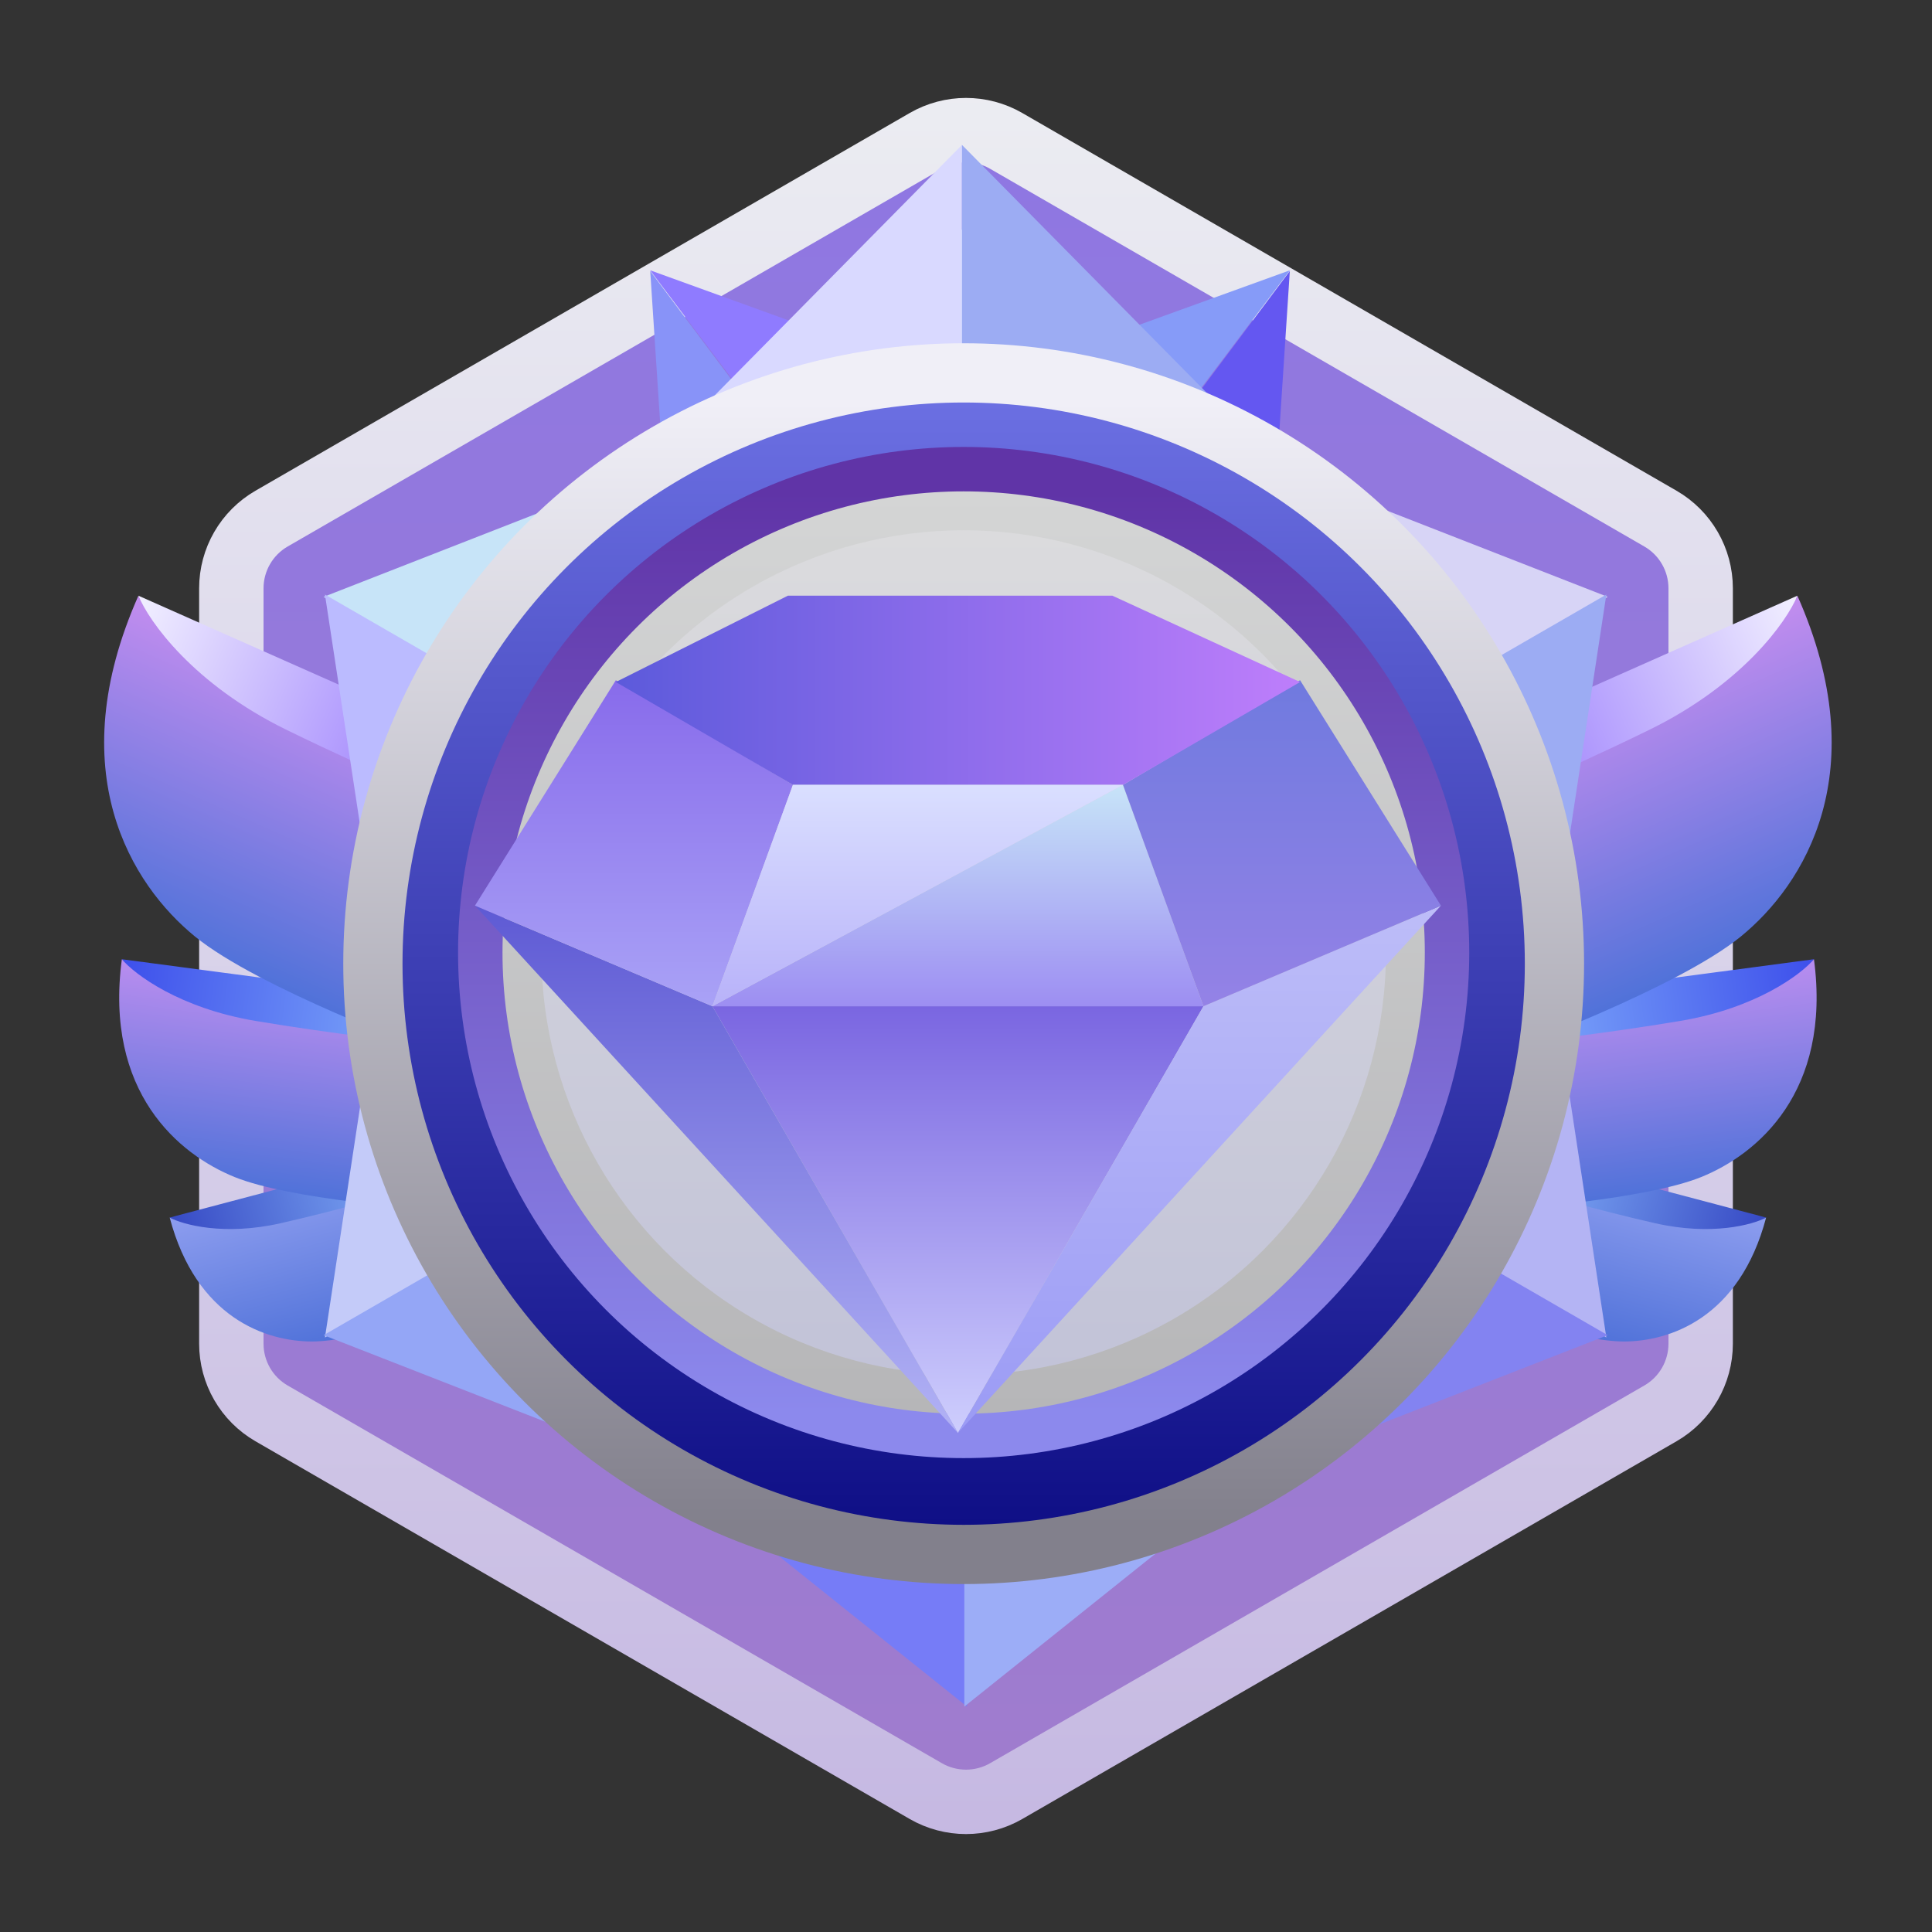 <svg width="240" height="240" viewBox="0 0 240 240" fill="none" xmlns="http://www.w3.org/2000/svg">
<rect x="0" y="0" width="240" height="240" fill="#333333" stroke="none"/>
<path d="M115 17.506C118.094 15.72 121.906 15.72 125 17.506L206.263 64.423C209.357 66.209 211.263 69.51 211.263 73.083V166.917C211.263 170.49 209.357 173.791 206.263 175.577L125 222.494C121.906 224.28 118.094 224.28 115 222.494L33.737 175.577C30.643 173.791 28.737 170.49 28.737 166.917V73.083C28.737 69.51 30.643 66.209 33.737 64.423L115 17.506Z" fill="url(#paint0_linear_13656_16567)" stroke="url(#paint1_linear_13656_16567)" stroke-width="8"/>
<path d="M53.04 142.803L21.079 151.25C28.855 156.684 45.1 151.031 52.25 147.525L53.04 142.803Z" fill="url(#paint2_linear_13656_16567)"/>
<path d="M34.852 151.956C27.844 153.541 22.75 152.145 21.079 151.25C24.383 163.75 33.071 166.636 38.734 166.644C44.397 166.652 56.256 162.682 56.256 162.682L52.209 147.369C49.343 148.238 41.861 150.371 34.852 151.956Z" fill="url(#paint3_linear_13656_16567)"/>
<path d="M187.433 142.803L219.395 151.25C211.618 156.684 195.373 151.031 188.223 147.525L187.433 142.803Z" fill="url(#paint4_linear_13656_16567)"/>
<path d="M205.621 151.956C212.63 153.541 217.724 152.145 219.395 151.25C216.091 163.75 207.402 166.636 201.739 166.644C196.076 166.652 184.217 162.682 184.217 162.682L188.265 147.369C191.13 148.238 198.612 150.371 205.621 151.956Z" fill="url(#paint5_linear_13656_16567)"/>
<path d="M58.665 124.936L15.136 119.159C21.981 129.475 44.785 130.794 55.331 130.163L58.665 124.936Z" fill="url(#paint6_linear_13656_16567)"/>
<path d="M31.721 126.82C22.309 125.235 16.743 121.052 15.136 119.159C12.945 135.667 22.186 143.403 29.146 146.217C36.106 149.031 52.675 150.18 52.675 150.18L55.359 129.957C51.401 129.572 41.132 128.405 31.721 126.82Z" fill="url(#paint7_linear_13656_16567)"/>
<path d="M181.808 124.936L225.337 119.159C218.492 129.475 195.688 130.794 185.142 130.163L181.808 124.936Z" fill="url(#paint8_linear_13656_16567)"/>
<path d="M208.753 126.82C218.164 125.235 223.73 121.052 225.337 119.159C227.528 135.667 218.287 143.403 211.327 146.217C204.367 149.031 187.798 150.18 187.798 150.18L185.115 129.957C189.073 129.572 199.341 128.405 208.753 126.82Z" fill="url(#paint9_linear_13656_16567)"/>
<path d="M71.473 98.093L17.195 74C21.831 90.699 50.974 100.977 64.966 104.029L71.473 98.093Z" fill="url(#paint10_linear_13656_16567)"/>
<path d="M35.612 90.672C24.016 85.002 18.503 77.195 17.195 74C7.5 95.842 16.324 109.89 24.22 116.336C32.116 122.782 53.211 130.512 53.211 130.512L65.087 103.755C60.094 101.757 47.208 96.342 35.612 90.672Z" fill="url(#paint11_linear_13656_16567)"/>
<path d="M169 98.093L223.278 74C218.642 90.699 189.499 100.977 175.507 104.029L169 98.093Z" fill="url(#paint12_linear_13656_16567)"/>
<path d="M204.861 90.672C216.458 85.002 221.971 77.195 223.278 74C232.973 95.842 224.149 109.89 216.253 116.336C208.357 122.782 187.262 130.512 187.262 130.512L175.386 103.755C180.379 101.757 193.265 96.342 204.861 90.672Z" fill="url(#paint13_linear_13656_16567)"/>
<path d="M120.125 119.833L83.392 57.386L120.125 28V119.833Z" fill="#DFEFFF"/>
<path d="M120.125 120.167L83.392 182.614L120.125 212V120.167Z" fill="#767CF7"/>
<path d="M119.791 119.833L156.524 57.386L119.791 28V119.833Z" fill="#AFD5FF"/>
<path d="M119.791 120.167L156.524 182.614L119.791 212V120.167Z" fill="#9CADF7"/>
<path d="M120.186 120.062L155.899 57.027L199.715 74.145L120.186 120.062Z" fill="#D7D4F6"/>
<path d="M119.896 120.231L47.449 119.642L40.367 166.147L119.896 120.231Z" fill="#C4CBF9"/>
<path d="M120.018 119.773L192.464 120.362L199.547 73.857L120.018 119.773Z" fill="#9CACF3"/>
<path d="M119.73 119.943L84.017 182.978L40.201 165.859L119.73 119.943Z" fill="#94A6F6"/>
<path d="M120.018 120.231L192.464 119.642L199.547 166.147L120.018 120.231Z" fill="#B4B4F4"/>
<path d="M119.73 120.062L84.017 57.027L40.201 74.145L119.73 120.062Z" fill="#C7E4F8"/>
<path d="M120.186 119.943L155.899 182.978L199.715 165.859L120.186 119.943Z" fill="#8383F1"/>
<path d="M119.896 119.773L47.449 120.362L40.367 73.857L119.896 119.773Z" fill="#BBBBFF"/>
<path d="M82.422 58.865L80.773 33.671L96.76 55.016L82.422 58.865Z" fill="#8893F8"/>
<path d="M158.578 58.865L160.227 33.671L144.241 55.016L158.578 58.865Z" fill="#6457F1"/>
<path d="M104.503 42.167L80.761 33.576L96.818 54.868L104.503 42.167Z" fill="#8F7BFF"/>
<path d="M136.497 42.167L160.239 33.576L144.182 54.868L136.497 42.167Z" fill="#869BF8"/>
<path d="M81 57L119.5 18V57H81Z" fill="#D9D9FF"/>
<path d="M158 57L119.5 18V57H158Z" fill="#9CACF3"/>
<circle cx="119.71" cy="119.71" r="73.389" fill="url(#paint14_linear_13656_16567)" stroke="url(#paint15_linear_13656_16567)" stroke-width="7.359"/>
<circle cx="119.709" cy="118.326" r="60.046" fill="url(#paint16_linear_13656_16567)" stroke="url(#paint17_linear_13656_16567)" stroke-width="5.519"/>
<circle cx="119.711" cy="118.327" r="52.455" fill="url(#paint18_linear_13656_16567)"/>
<path d="M119 178L88.5 125H149.5L119 178Z" fill="url(#paint19_linear_13656_16567)"/>
<path d="M149.5 125H88.5L139.5 97.5L149.5 125Z" fill="url(#paint20_linear_13656_16567)"/>
<path d="M119 178L59 112.5L88.5 125L119 178Z" fill="url(#paint21_linear_13656_16567)"/>
<path d="M119 178L179 112.5L149.5 125L119 178Z" fill="url(#paint22_linear_13656_16567)"/>
<path d="M59 112.5L76.5 84.5L98.5 97.5L88.5 125L59 112.5Z" fill="url(#paint23_linear_13656_16567)"/>
<path d="M179 112.5L161.5 84.5L139.5 97.5L149.5 125L179 112.5Z" fill="url(#paint24_linear_13656_16567)"/>
<path d="M76.5 84.723L97.871 74H138.186L161.5 84.723L139.5 97.5H98.5L76.5 84.723Z" fill="url(#paint25_linear_13656_16567)"/>
<path d="M139.5 97.5L88.5 125L98.5 97.5H139.5Z" fill="url(#paint26_linear_13656_16567)"/>
<defs>
<linearGradient id="paint0_linear_13656_16567" x1="120" y1="10" x2="120" y2="230" gradientUnits="userSpaceOnUse">
<stop stop-color="#8E77E3"/>
<stop offset="1" stop-color="#A07CCD"/>
</linearGradient>
<linearGradient id="paint1_linear_13656_16567" x1="120" y1="10" x2="120" y2="230" gradientUnits="userSpaceOnUse">
<stop stop-color="#ECEDF2"/>
<stop offset="1" stop-color="#C5B8E2"/>
</linearGradient>
<linearGradient id="paint2_linear_13656_16567" x1="21.793" y1="153.951" x2="53.754" y2="145.504" gradientUnits="userSpaceOnUse">
<stop stop-color="#3649C4"/>
<stop offset="1" stop-color="#8ABAFD"/>
</linearGradient>
<linearGradient id="paint3_linear_13656_16567" x1="36.107" y1="147.278" x2="41.285" y2="166.87" gradientUnits="userSpaceOnUse">
<stop stop-color="#8D9DEF"/>
<stop offset="1" stop-color="#5072D9"/>
</linearGradient>
<linearGradient id="paint4_linear_13656_16567" x1="218.681" y1="153.951" x2="186.719" y2="145.504" gradientUnits="userSpaceOnUse">
<stop stop-color="#3649C4"/>
<stop offset="1" stop-color="#8ABAFD"/>
</linearGradient>
<linearGradient id="paint5_linear_13656_16567" x1="204.366" y1="147.278" x2="199.188" y2="166.87" gradientUnits="userSpaceOnUse">
<stop stop-color="#8D9DEF"/>
<stop offset="1" stop-color="#5072D9"/>
</linearGradient>
<linearGradient id="paint6_linear_13656_16567" x1="14.663" y1="122.727" x2="58.192" y2="128.504" gradientUnits="userSpaceOnUse">
<stop stop-color="#3D4FEB"/>
<stop offset="1" stop-color="#8ABAFD"/>
</linearGradient>
<linearGradient id="paint7_linear_13656_16567" x1="35.603" y1="121.876" x2="32.17" y2="147.749" gradientUnits="userSpaceOnUse">
<stop stop-color="#B98DEF"/>
<stop offset="1" stop-color="#5072D9"/>
</linearGradient>
<linearGradient id="paint8_linear_13656_16567" x1="225.81" y1="122.727" x2="182.282" y2="128.504" gradientUnits="userSpaceOnUse">
<stop stop-color="#3D4FEB"/>
<stop offset="1" stop-color="#8ABAFD"/>
</linearGradient>
<linearGradient id="paint9_linear_13656_16567" x1="204.87" y1="121.876" x2="208.304" y2="147.749" gradientUnits="userSpaceOnUse">
<stop stop-color="#B98DEF"/>
<stop offset="1" stop-color="#5072D9"/>
</linearGradient>
<linearGradient id="paint10_linear_13656_16567" x1="15.1" y1="78.72" x2="69.378" y2="102.813" gradientUnits="userSpaceOnUse">
<stop stop-color="#F2F0FF"/>
<stop offset="1" stop-color="#764DFC"/>
</linearGradient>
<linearGradient id="paint11_linear_13656_16567" x1="42.717" y1="85.329" x2="27.521" y2="119.561" gradientUnits="userSpaceOnUse">
<stop stop-color="#C38DEF"/>
<stop offset="0.327" stop-color="#9D84E8"/>
<stop offset="1" stop-color="#5072D9"/>
</linearGradient>
<linearGradient id="paint12_linear_13656_16567" x1="225.373" y1="78.72" x2="171.095" y2="102.813" gradientUnits="userSpaceOnUse">
<stop stop-color="#F2F0FF"/>
<stop offset="1" stop-color="#764DFC"/>
</linearGradient>
<linearGradient id="paint13_linear_13656_16567" x1="197.756" y1="85.329" x2="212.952" y2="119.561" gradientUnits="userSpaceOnUse">
<stop stop-color="#C38DEF"/>
<stop offset="1" stop-color="#5072D9"/>
</linearGradient>
<linearGradient id="paint14_linear_13656_16567" x1="119.71" y1="50" x2="119.71" y2="189.419" gradientUnits="userSpaceOnUse">
<stop stop-color="#6B6FE2"/>
<stop offset="1" stop-color="#0F0F86"/>
</linearGradient>
<linearGradient id="paint15_linear_13656_16567" x1="119.71" y1="50" x2="119.71" y2="189.419" gradientUnits="userSpaceOnUse">
<stop stop-color="#F0EFF7"/>
<stop offset="1" stop-color="#82808C"/>
</linearGradient>
<linearGradient id="paint16_linear_13656_16567" x1="119.709" y1="61.04" x2="119.709" y2="175.612" gradientUnits="userSpaceOnUse">
<stop stop-color="#D4D5D5"/>
<stop offset="1" stop-color="#B6B6B8"/>
</linearGradient>
<linearGradient id="paint17_linear_13656_16567" x1="119.709" y1="61.04" x2="119.709" y2="175.612" gradientUnits="userSpaceOnUse">
<stop stop-color="#6034A7"/>
<stop offset="1" stop-color="#8C89ED"/>
</linearGradient>
<linearGradient id="paint18_linear_13656_16567" x1="119.711" y1="65.872" x2="119.711" y2="170.782" gradientUnits="userSpaceOnUse">
<stop stop-color="#DBDBDD"/>
<stop offset="1" stop-color="#C2C3D8"/>
</linearGradient>
<linearGradient id="paint19_linear_13656_16567" x1="119" y1="125" x2="119" y2="178" gradientUnits="userSpaceOnUse">
<stop stop-color="#7A66E1"/>
<stop offset="1" stop-color="#CECEFD"/>
</linearGradient>
<linearGradient id="paint20_linear_13656_16567" x1="119" y1="97.5" x2="119" y2="125" gradientUnits="userSpaceOnUse">
<stop stop-color="#C7E4F8"/>
<stop offset="1" stop-color="#9D8EF2"/>
</linearGradient>
<linearGradient id="paint21_linear_13656_16567" x1="89" y1="112.5" x2="89" y2="178" gradientUnits="userSpaceOnUse">
<stop stop-color="#5E5AD4"/>
<stop offset="1" stop-color="#B2B2F5"/>
</linearGradient>
<linearGradient id="paint22_linear_13656_16567" x1="149" y1="112.5" x2="149" y2="178" gradientUnits="userSpaceOnUse">
<stop stop-color="#BDBDF8"/>
<stop offset="1" stop-color="#9B9BF5"/>
</linearGradient>
<linearGradient id="paint23_linear_13656_16567" x1="78.75" y1="84.5" x2="78.75" y2="125" gradientUnits="userSpaceOnUse">
<stop stop-color="#886BEB"/>
<stop offset="1" stop-color="#A9A2F6"/>
</linearGradient>
<linearGradient id="paint24_linear_13656_16567" x1="159.25" y1="84.5" x2="159.25" y2="125" gradientUnits="userSpaceOnUse">
<stop stop-color="#707ADF"/>
<stop offset="1" stop-color="#9482E6"/>
</linearGradient>
<linearGradient id="paint25_linear_13656_16567" x1="76.5" y1="85.75" x2="161.5" y2="85.75" gradientUnits="userSpaceOnUse">
<stop stop-color="#5C5ADB"/>
<stop offset="1" stop-color="#BE7EFB"/>
</linearGradient>
<linearGradient id="paint26_linear_13656_16567" x1="114" y1="97.5" x2="114" y2="125" gradientUnits="userSpaceOnUse">
<stop stop-color="#DADFFF"/>
<stop offset="1" stop-color="#B8B2F9"/>
</linearGradient>
</defs>
</svg>
